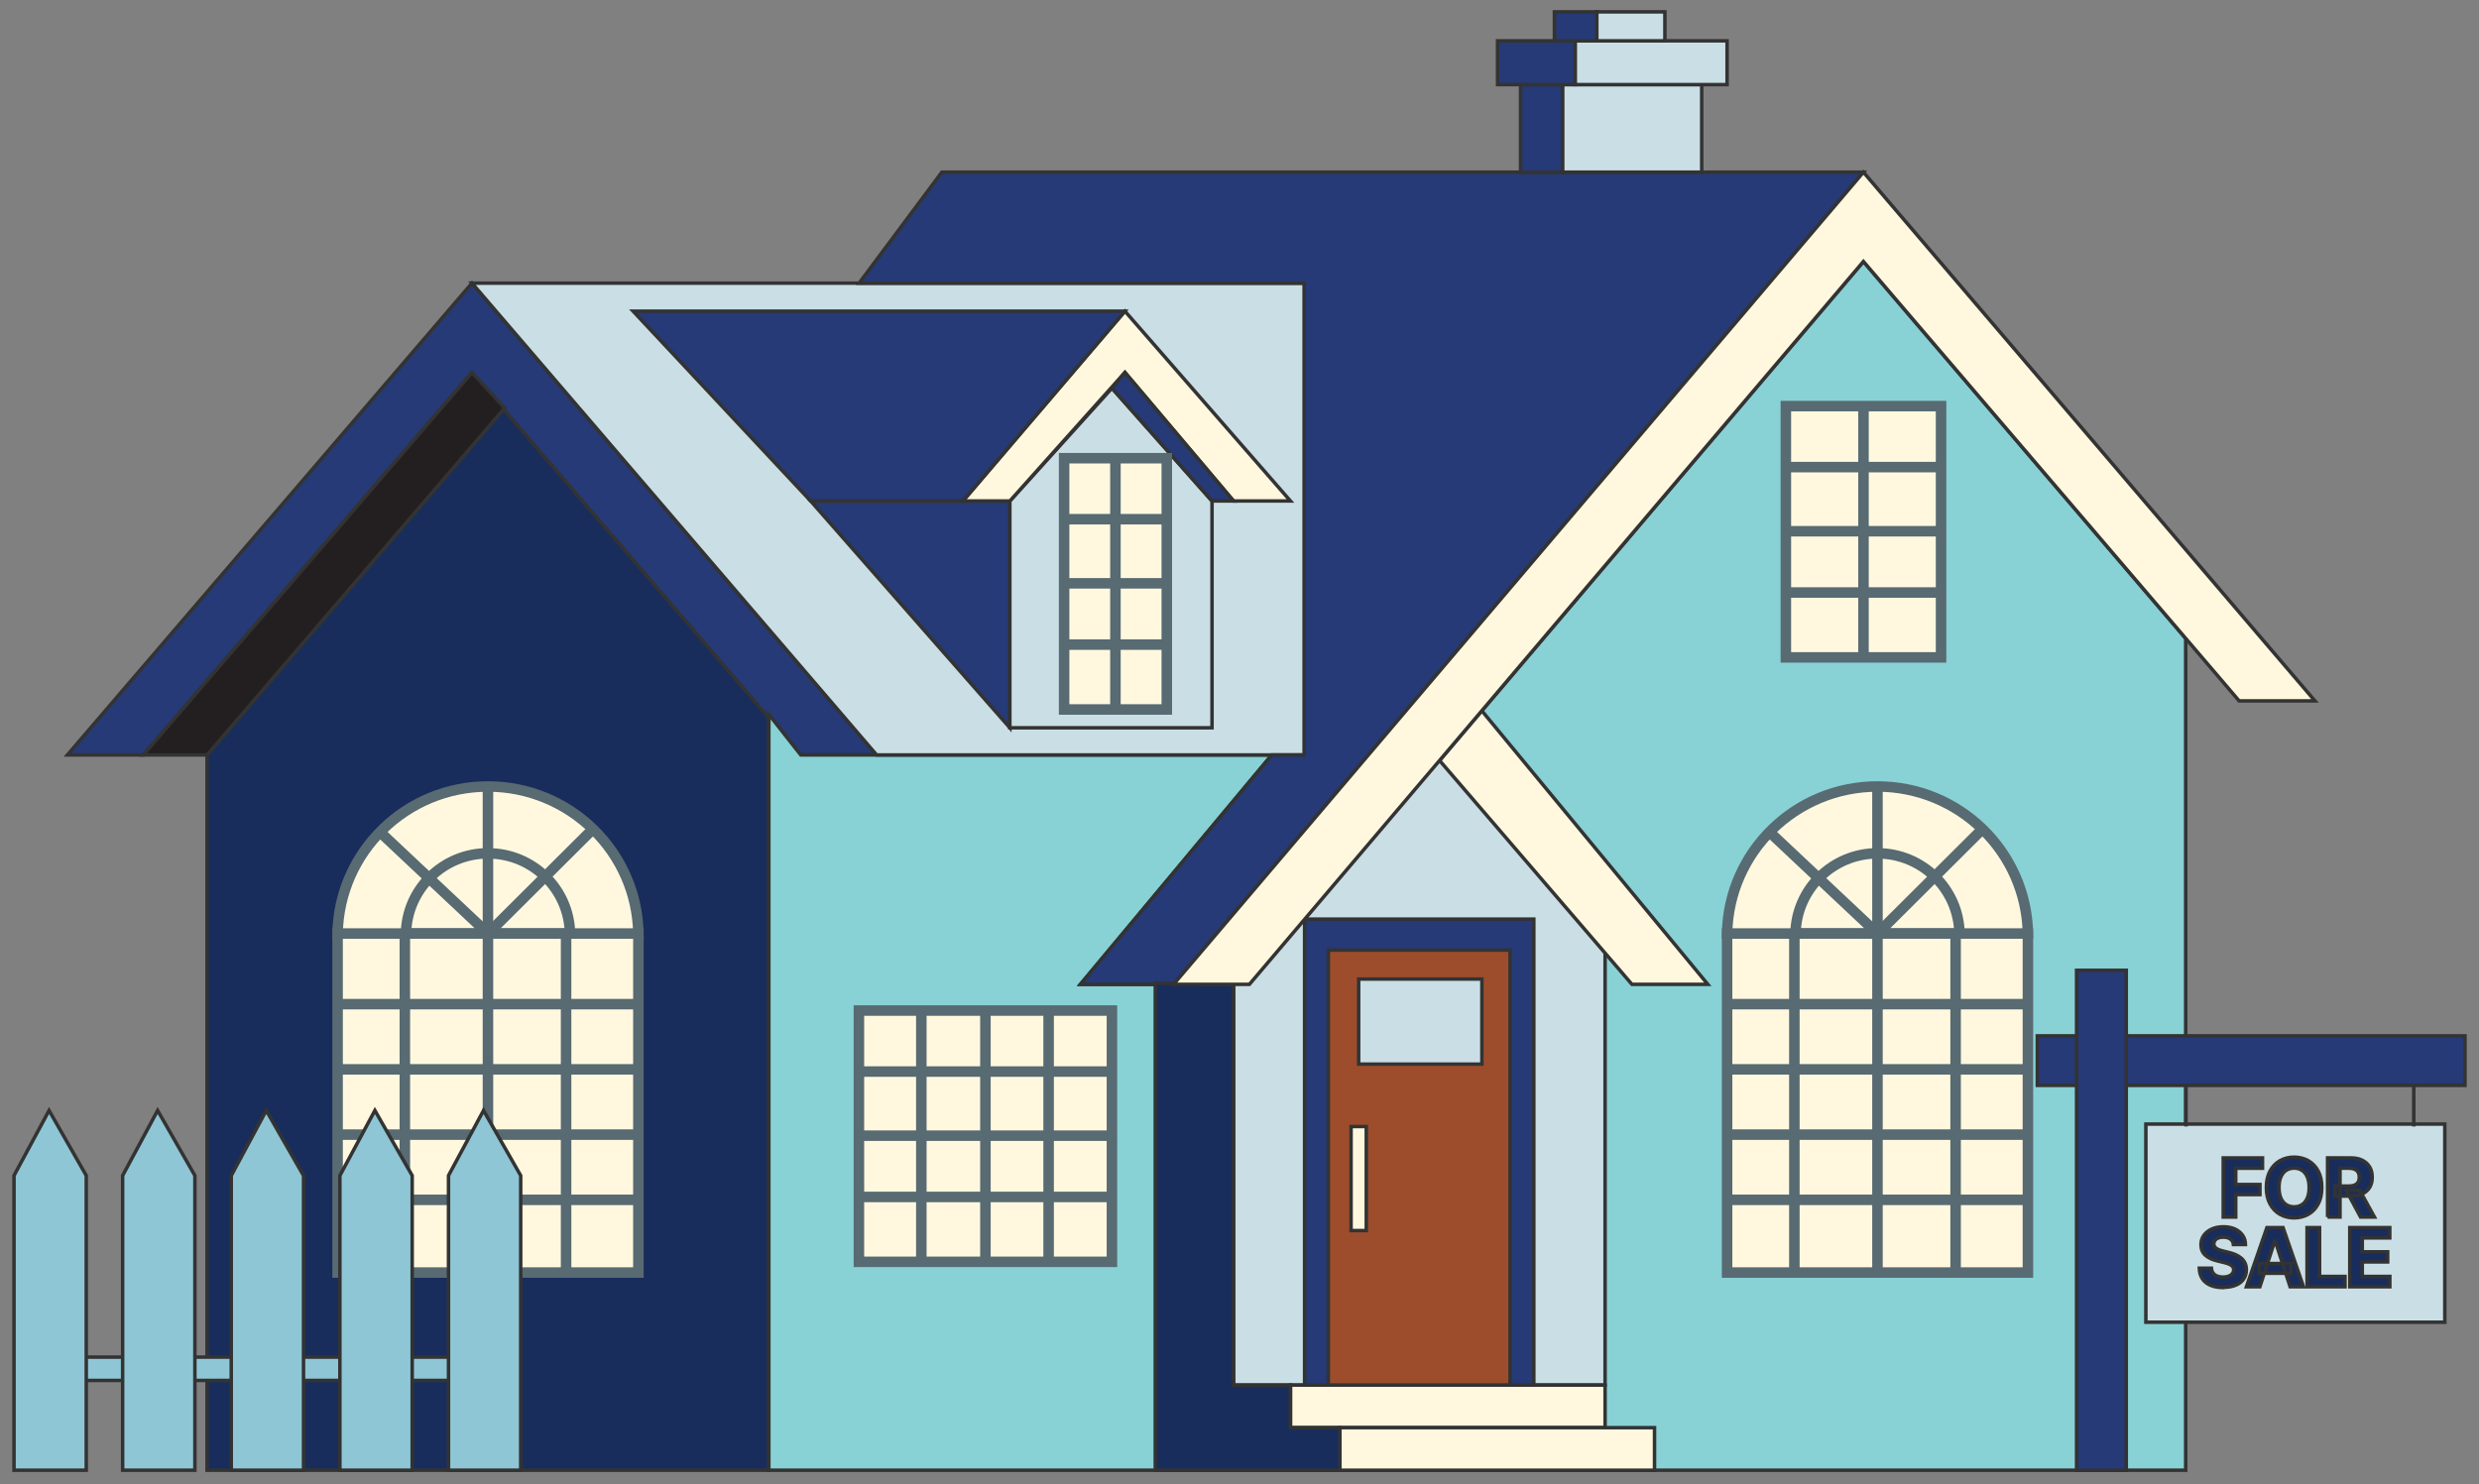 <svg width="177" height="106" viewBox="0 0 177 106" fill="none" xmlns="http://www.w3.org/2000/svg">
<rect x="0" y="0" width="177" height="106" fill="#808080" stroke="none"/>
<path d="M54.898 105.005H14.783V53.919L36.026 29.145L54.898 51.019V105.005Z" fill="#182D5B" stroke="#333333" stroke-width="0.25" stroke-miterlimit="10"/>
<path d="M62.592 53.919H57.174L33.699 26.6L10.228 53.919H4.811L33.699 20.221L62.592 53.919Z" fill="#253A76" stroke="#333333" stroke-width="0.25" stroke-miterlimit="10"/>
<path d="M10.229 53.919H14.784L36.026 29.145L33.7 26.6L10.229 53.919Z" fill="#231F20" stroke="#333333" stroke-width="0.25" stroke-miterlimit="10"/>
<path d="M156.057 45.593V105.005H54.895V51.019L57.174 53.919H90.802L77.144 70.304H89.204L105.801 50.761L108.508 47.572L133.048 18.675L156.057 45.593Z" fill="#88D1D5" stroke="#333333" stroke-width="0.25" stroke-miterlimit="10"/>
<path d="M33.699 20.221H94.825V53.919H62.592L33.699 20.221Z" fill="#CADEE5" stroke="#333333" stroke-width="0.25" stroke-miterlimit="10"/>
<path d="M133.052 12.296H67.249L61.342 20.221H93.113V53.919H90.806L77.139 70.3L83.787 70.304L133.052 12.296Z" fill="#253A76" stroke="#333333" stroke-width="0.25" stroke-miterlimit="10"/>
<path d="M72.102 35.782V51.979L57.883 35.782H72.102Z" fill="#253A76" stroke="#333333" stroke-width="0.25" stroke-miterlimit="10"/>
<path d="M86.538 51.979H72.103V35.782L79.393 27.721L86.538 35.782V51.979Z" fill="#CADEE5" stroke="#333333" stroke-width="0.25" stroke-miterlimit="10"/>
<path d="M80.321 22.224L92.139 35.782H88.077L80.321 26.6L72.103 35.782H68.75L80.321 22.224Z" fill="#FFF8DF" stroke="#333333" stroke-width="0.25" stroke-miterlimit="10"/>
<path d="M88.077 35.782H86.537L79.393 27.721L80.321 26.6L88.077 35.782Z" fill="#253A76" stroke="#333333" stroke-width="0.25" stroke-miterlimit="10"/>
<path d="M80.32 22.224H45.203L57.883 35.782H68.749L80.32 22.224Z" fill="#253A76" stroke="#333333" stroke-width="0.25" stroke-miterlimit="10"/>
<path d="M88.076 98.923H114.603V65.643L103.302 52.487L88.076 70.304V98.923Z" fill="#CADEE5" stroke="#333333" stroke-width="0.25" stroke-miterlimit="10"/>
<path d="M114.603 98.923H92.139V101.964H114.603V98.923Z" fill="#FFF8DF" stroke="#333333" stroke-width="0.25" stroke-miterlimit="10"/>
<path d="M118.132 101.964H95.668V105.005H118.132V101.964Z" fill="#FFF8DF" stroke="#333333" stroke-width="0.25" stroke-miterlimit="10"/>
<path d="M82.486 70.21V105.005H95.667V101.964H92.138V98.923H88.076V70.304L82.486 70.21Z" fill="#182D5B" stroke="#333333" stroke-width="0.25" stroke-miterlimit="10"/>
<path d="M138.591 29.005H127.51V46.951H138.591V29.005Z" fill="#FFF8DF" stroke="#586A72" stroke-width="0.75" stroke-miterlimit="10"/>
<path d="M133.053 29.005V46.947" stroke="#586A72" stroke-width="0.75" stroke-miterlimit="10"/>
<path d="M127.51 33.361H138.591" stroke="#586A72" stroke-width="0.75" stroke-miterlimit="10"/>
<path d="M127.51 37.941H138.591" stroke="#586A72" stroke-width="0.75" stroke-miterlimit="10"/>
<path d="M127.51 42.317H138.591" stroke="#586A72" stroke-width="0.75" stroke-miterlimit="10"/>
<path d="M83.309 32.725H75.977V50.671H83.309V32.725Z" fill="#FFF8DF" stroke="#586A72" stroke-width="0.75" stroke-miterlimit="10"/>
<path d="M79.641 32.725V50.671" stroke="#586A72" stroke-width="0.75" stroke-miterlimit="10"/>
<path d="M75.977 37.082H83.305" stroke="#586A72" stroke-width="0.75" stroke-miterlimit="10"/>
<path d="M75.977 41.661H83.305" stroke="#586A72" stroke-width="0.75" stroke-miterlimit="10"/>
<path d="M75.977 46.038H83.305" stroke="#586A72" stroke-width="0.75" stroke-miterlimit="10"/>
<path d="M79.392 72.174H61.326V90.12H79.392V72.174Z" fill="#FFF8DF" stroke="#586A72" stroke-width="0.75" stroke-miterlimit="10"/>
<path d="M70.359 72.174V90.116" stroke="#586A72" stroke-width="0.75" stroke-miterlimit="10"/>
<path d="M65.783 72.174V90.116" stroke="#586A72" stroke-width="0.75" stroke-miterlimit="10"/>
<path d="M74.871 72.174V90.116" stroke="#586A72" stroke-width="0.75" stroke-miterlimit="10"/>
<path d="M61.326 76.531H79.392" stroke="#586A72" stroke-width="0.75" stroke-miterlimit="10"/>
<path d="M61.326 81.11H79.392" stroke="#586A72" stroke-width="0.75" stroke-miterlimit="10"/>
<path d="M61.326 85.486H79.392" stroke="#586A72" stroke-width="0.75" stroke-miterlimit="10"/>
<path d="M109.514 65.643H93.148V98.923H109.514V65.643Z" fill="#253A76" stroke="#333333" stroke-width="0.25" stroke-miterlimit="10"/>
<path d="M107.819 67.856H94.842V98.919H107.819V67.856Z" fill="#9D4D2C" stroke="#333333" stroke-width="0.25" stroke-miterlimit="10"/>
<path d="M144.792 66.673H123.314V90.885H144.792V66.673Z" fill="#FFF8DF" stroke="#586A72" stroke-width="0.75" stroke-miterlimit="10"/>
<path d="M144.792 66.674H123.314C123.42 60.857 128.187 56.172 134.051 56.172C139.915 56.172 144.686 60.857 144.792 66.674Z" fill="#FFF8DF" stroke="#586A72" stroke-width="0.75" stroke-miterlimit="10"/>
<path d="M134.051 56.168V90.885" stroke="#586A72" stroke-width="0.75" stroke-miterlimit="10"/>
<path d="M139.629 66.673V90.885" stroke="#586A72" stroke-width="0.75" stroke-miterlimit="10"/>
<path d="M128.117 66.673V90.885" stroke="#586A72" stroke-width="0.75" stroke-miterlimit="10"/>
<path d="M139.907 66.673H128.199C128.258 63.499 130.855 60.946 134.051 60.946C137.248 60.946 139.849 63.499 139.907 66.673Z" stroke="#586A72" stroke-width="0.75" stroke-miterlimit="10"/>
<path d="M126.342 59.424L134.051 66.673L141.548 59.205" stroke="#586A72" stroke-width="0.75" stroke-miterlimit="10"/>
<path d="M123.314 71.717H144.792" stroke="#586A72" stroke-width="0.75" stroke-miterlimit="10"/>
<path d="M123.314 76.374H144.792" stroke="#586A72" stroke-width="0.75" stroke-miterlimit="10"/>
<path d="M123.314 81.035H144.792" stroke="#586A72" stroke-width="0.75" stroke-miterlimit="10"/>
<path d="M123.314 85.693H144.792" stroke="#586A72" stroke-width="0.75" stroke-miterlimit="10"/>
<path d="M45.581 66.673H24.104V90.885H45.581V66.673Z" fill="#FFF8DF" stroke="#586A72" stroke-width="0.75" stroke-miterlimit="10"/>
<path d="M45.581 66.674H24.104C24.209 60.857 28.976 56.172 34.84 56.172C40.704 56.172 45.475 60.857 45.581 66.674Z" fill="#FFF8DF" stroke="#586A72" stroke-width="0.75" stroke-miterlimit="10"/>
<path d="M40.418 66.673V90.885" stroke="#586A72" stroke-width="0.75" stroke-miterlimit="10"/>
<path d="M28.906 66.673V90.885" stroke="#586A72" stroke-width="0.75" stroke-miterlimit="10"/>
<path d="M40.697 66.673H28.988C29.047 63.499 31.644 60.946 34.84 60.946C38.037 60.946 40.638 63.499 40.697 66.673Z" stroke="#586A72" stroke-width="0.75" stroke-miterlimit="10"/>
<path d="M27.131 59.424L34.84 66.673L42.337 59.205" stroke="#586A72" stroke-width="0.75" stroke-miterlimit="10"/>
<path d="M24.104 71.717H45.581" stroke="#586A72" stroke-width="0.75" stroke-miterlimit="10"/>
<path d="M24.104 76.374H45.581" stroke="#586A72" stroke-width="0.75" stroke-miterlimit="10"/>
<path d="M24.104 81.035H45.581" stroke="#586A72" stroke-width="0.75" stroke-miterlimit="10"/>
<path d="M24.104 85.693H45.581" stroke="#586A72" stroke-width="0.75" stroke-miterlimit="10"/>
<path d="M34.84 56.168V90.885" stroke="#586A72" stroke-width="0.75" stroke-miterlimit="10"/>
<path d="M121.94 70.304H116.522L102.785 54.314L105.801 50.761L121.94 70.304Z" fill="#FFF8DF" stroke="#333333" stroke-width="0.25" stroke-miterlimit="10"/>
<path d="M165.286 50.058H159.873L156.057 45.592L133.048 18.675L108.508 47.572L105.801 50.761L89.204 70.304H83.787L133.048 12.296L165.286 50.058Z" fill="#FFF8DF" stroke="#333333" stroke-width="0.25" stroke-miterlimit="10"/>
<path d="M97.552 80.458H96.467V87.887H97.552V80.458Z" fill="#FFF8DF" stroke="#333333" stroke-width="0.25" stroke-miterlimit="10"/>
<path d="M105.806 69.925H97.008V75.999H105.806V69.925Z" fill="#CADEE5" stroke="#333333" stroke-width="0.25" stroke-miterlimit="10"/>
<path d="M111.56 12.296L121.502 12.296V6.042L111.56 6.042V12.296Z" fill="#CADEE5" stroke="#333333" stroke-width="0.25" stroke-miterlimit="10"/>
<path d="M108.568 12.296H111.561V6.042H108.568V12.296Z" fill="#253A76" stroke="#333333" stroke-width="0.25" stroke-miterlimit="10"/>
<path d="M106.926 6.043L112.477 6.043V2.916L106.926 2.916V6.043Z" fill="#253A76" stroke="#333333" stroke-width="0.25" stroke-miterlimit="10"/>
<path d="M112.476 6.043L123.314 6.043V2.916L112.476 2.916V6.043Z" fill="#CADEE5" stroke="#333333" stroke-width="0.25" stroke-miterlimit="10"/>
<path d="M113.969 2.916L118.873 2.916V0.847L113.969 0.847V2.916Z" fill="#CADEE5" stroke="#333333" stroke-width="0.25" stroke-miterlimit="10"/>
<path d="M110.984 2.916L114.012 2.916V0.847L110.984 0.847V2.916Z" fill="#253A76" stroke="#333333" stroke-width="0.25" stroke-miterlimit="10"/>
<path d="M34.6 96.924H2.566V98.591H34.6V96.924Z" fill="#8EC6D5" stroke="#333333" stroke-width="0.25" stroke-miterlimit="10"/>
<path d="M6.159 83.96V105.005H1V83.96L3.503 79.31L6.159 83.96Z" fill="#8EC6D5" stroke="#333333" stroke-width="0.25" stroke-miterlimit="10"/>
<path d="M13.915 83.96V105.005H8.756V83.96L11.255 79.31L13.915 83.96Z" fill="#8EC6D5" stroke="#333333" stroke-width="0.25" stroke-miterlimit="10"/>
<path d="M21.671 83.96V105.005H16.512V83.96L19.011 79.31L21.671 83.96Z" fill="#8EC6D5" stroke="#333333" stroke-width="0.25" stroke-miterlimit="10"/>
<path d="M29.43 83.96V105.005H24.268V83.96L26.767 79.31L29.43 83.96Z" fill="#8EC6D5" stroke="#333333" stroke-width="0.25" stroke-miterlimit="10"/>
<path d="M37.178 83.96V105.005H32.023V83.96L34.523 79.31L37.178 83.96Z" fill="#8EC6D5" stroke="#333333" stroke-width="0.25" stroke-miterlimit="10"/>
<path d="M176.001 73.981H145.463V77.518H176.001V73.981Z" fill="#253A76" stroke="#333333" stroke-width="0.25" stroke-miterlimit="10"/>
<path d="M151.816 105.009V69.3H148.268V105.009H151.816Z" fill="#253A76" stroke="#333333" stroke-width="0.25" stroke-miterlimit="10"/>
<path d="M174.559 80.282H153.215V94.433H174.559V80.282Z" fill="#CADEE5" stroke="#333333" stroke-width="0.25" stroke-miterlimit="10"/>
<path d="M172.342 77.522V80.453" stroke="#333333" stroke-width="0.25" stroke-miterlimit="10"/>
<path d="M156.082 77.522V80.453" stroke="#333333" stroke-width="0.25" stroke-miterlimit="10"/>
<path d="M158.737 91.958C158.396 91.958 158.099 91.907 157.844 91.802C157.589 91.697 157.394 91.544 157.253 91.337C157.112 91.13 157.037 90.877 157.029 90.572H157.895C157.907 90.713 157.946 90.83 158.02 90.924C158.091 91.021 158.189 91.091 158.31 91.138C158.432 91.185 158.573 91.209 158.729 91.209C158.886 91.209 159.011 91.185 159.125 91.142C159.239 91.099 159.325 91.037 159.387 90.959C159.45 90.881 159.481 90.791 159.481 90.685C159.481 90.592 159.454 90.51 159.399 90.447C159.344 90.385 159.262 90.33 159.156 90.283C159.051 90.237 158.917 90.198 158.765 90.162L158.302 90.049C157.946 89.963 157.664 89.831 157.456 89.643C157.249 89.456 157.147 89.21 157.147 88.897C157.147 88.644 157.217 88.417 157.354 88.226C157.492 88.035 157.683 87.886 157.926 87.777C158.169 87.668 158.443 87.617 158.753 87.617C159.062 87.617 159.34 87.672 159.575 87.777C159.81 87.886 159.991 88.035 160.124 88.226C160.257 88.417 160.324 88.636 160.327 88.886H159.466C159.45 88.722 159.38 88.593 159.254 88.499C159.129 88.406 158.956 88.359 158.745 88.359C158.6 88.359 158.479 88.378 158.377 88.421C158.275 88.46 158.197 88.519 158.146 88.589C158.095 88.659 158.067 88.741 158.067 88.835C158.067 88.933 158.099 89.015 158.157 89.081C158.216 89.147 158.298 89.202 158.4 89.245C158.502 89.288 158.612 89.323 158.733 89.35L159.113 89.444C159.297 89.487 159.466 89.542 159.622 89.608C159.779 89.678 159.912 89.76 160.03 89.862C160.143 89.963 160.233 90.08 160.296 90.213C160.359 90.35 160.39 90.502 160.39 90.678C160.39 90.935 160.324 91.162 160.194 91.349C160.065 91.54 159.877 91.685 159.634 91.786C159.391 91.888 159.094 91.942 158.745 91.942L158.737 91.958Z" fill="#182D5B" stroke="#333333" stroke-width="0.25" stroke-miterlimit="10"/>
<path d="M161.354 91.9H160.395L161.856 87.676H163.011L164.468 91.9H163.513L162.451 88.64H162.416L161.354 91.9ZM161.299 90.24H163.567V90.939H161.299V90.24Z" fill="#182D5B" stroke="#333333" stroke-width="0.25" stroke-miterlimit="10"/>
<path d="M164.723 91.9V87.676H165.616V91.162H167.433V91.9H164.723Z" fill="#182D5B" stroke="#333333" stroke-width="0.25" stroke-miterlimit="10"/>
<path d="M167.773 91.9V87.676H170.629V88.413H168.667V89.405H170.48V90.127H168.667V91.162H170.633V91.9H167.773Z" fill="#182D5B" stroke="#333333" stroke-width="0.25" stroke-miterlimit="10"/>
<path d="M158.738 86.922V82.698H161.543V83.436H159.631V84.596H161.359V85.318H159.631V86.922H158.738Z" fill="#182D5B" stroke="#333333" stroke-width="0.25" stroke-miterlimit="10"/>
<path d="M163.798 86.981C163.422 86.981 163.086 86.895 162.788 86.727C162.49 86.559 162.251 86.309 162.079 85.985C161.903 85.661 161.816 85.271 161.816 84.814C161.816 84.357 161.903 83.959 162.079 83.635C162.255 83.311 162.49 83.065 162.788 82.897C163.086 82.729 163.426 82.643 163.798 82.643C164.171 82.643 164.511 82.729 164.809 82.897C165.107 83.065 165.346 83.315 165.518 83.635C165.69 83.959 165.777 84.353 165.777 84.814C165.777 85.275 165.69 85.665 165.518 85.989C165.346 86.313 165.107 86.559 164.809 86.727C164.511 86.895 164.171 86.981 163.798 86.981ZM163.798 86.192C164.018 86.192 164.206 86.137 164.366 86.032C164.527 85.927 164.652 85.77 164.739 85.567C164.829 85.361 164.872 85.111 164.872 84.814C164.872 84.517 164.829 84.263 164.739 84.057C164.652 83.85 164.527 83.694 164.366 83.588C164.206 83.483 164.014 83.428 163.798 83.428C163.583 83.428 163.395 83.483 163.23 83.588C163.07 83.694 162.945 83.85 162.854 84.057C162.764 84.263 162.721 84.513 162.721 84.814C162.721 85.115 162.768 85.361 162.854 85.567C162.945 85.774 163.07 85.927 163.23 86.032C163.391 86.137 163.579 86.192 163.798 86.192Z" fill="#182D5B" stroke="#333333" stroke-width="0.25" stroke-miterlimit="10"/>
<path d="M166.188 86.922V82.698H167.856C168.177 82.698 168.452 82.753 168.675 82.87C168.902 82.983 169.074 83.143 169.196 83.35C169.317 83.557 169.376 83.799 169.376 84.08C169.376 84.361 169.317 84.6 169.196 84.802C169.074 85.005 168.898 85.158 168.667 85.267C168.436 85.376 168.158 85.427 167.833 85.427H166.716V84.709H167.688C167.86 84.709 168.001 84.685 168.115 84.639C168.228 84.592 168.311 84.522 168.369 84.428C168.428 84.334 168.452 84.221 168.452 84.08C168.452 83.94 168.424 83.819 168.369 83.725C168.314 83.631 168.228 83.557 168.115 83.507C168.001 83.456 167.856 83.432 167.684 83.432H167.077V86.922H166.184H166.188ZM168.542 86.922L167.511 85.002H168.479L169.533 86.922H168.542Z" fill="#182D5B" stroke="#333333" stroke-width="0.25" stroke-miterlimit="10"/>
</svg>
